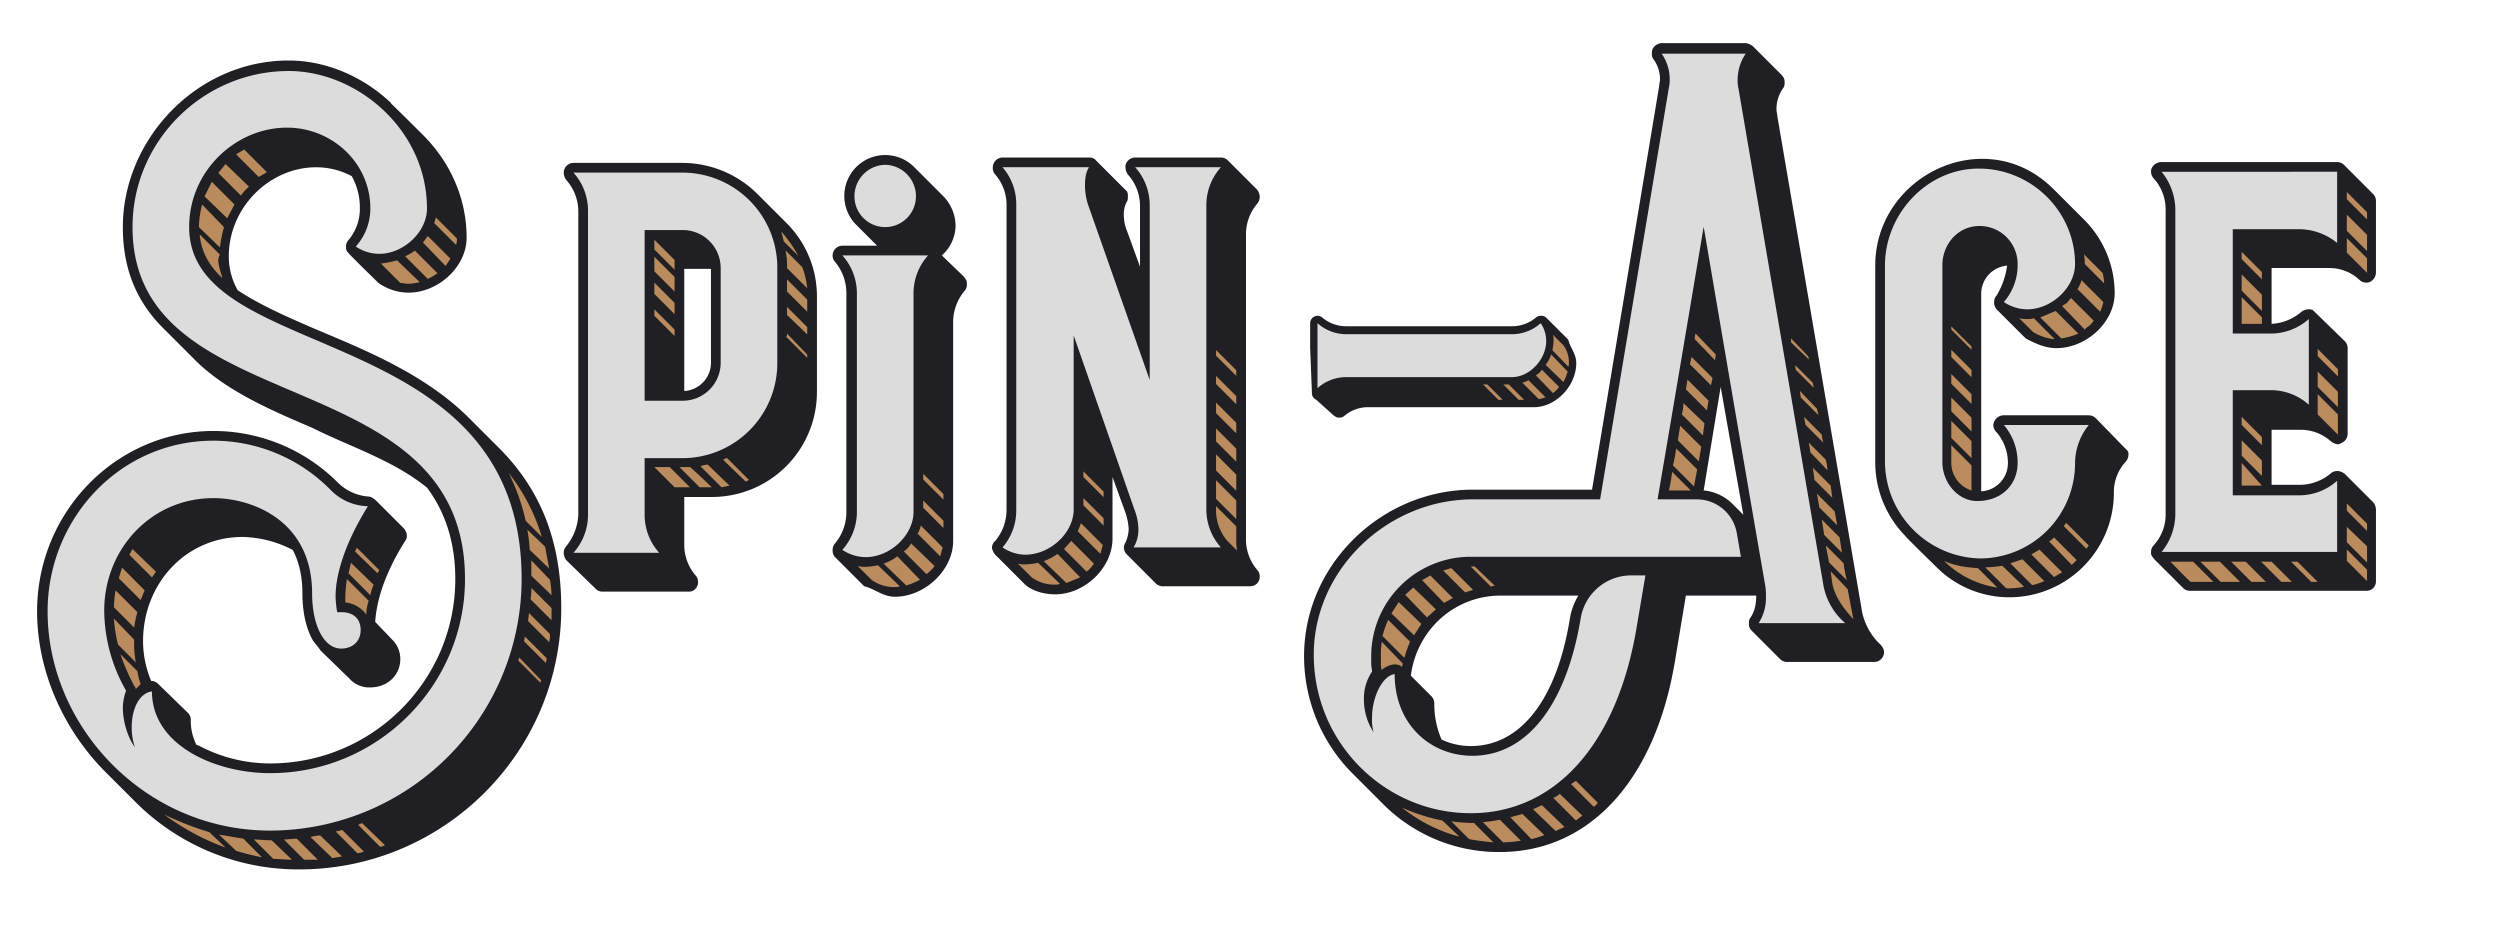 <svg id="Layer_1" data-name="Layer 1" xmlns="http://www.w3.org/2000/svg" viewBox="0 0 1039.057 386"><defs><style>.cls-1{fill:#202024;}.cls-2{fill:#b98b5d;}.cls-3{fill:#dcdcdc;}</style></defs><path class="cls-1" d="M124.347,361.349a95.585,95.585,0,0,1-68.589-28.58L43.321,320.331C25.837,302.51,15.416,278.306,15.416,254.097c0-41.353,32.946-74.971,73.293-74.971a73.03,73.03,0,0,1,51.775,21.517,20.275,20.275,0,0,0,12.438,5.714c1.346,0,2.016.673,3.025,1.346l12.105,12.102c1.008,1.681,1.008,2.017,1.008,2.69a3.21,3.21,0,0,1-.67,2.354c-10.426,16.473-12.105,28.24-12.442,33.619l7.063,7.396a11.142,11.142,0,0,1,3.362,8.071c0,6.725-5.379,11.767-12.442,11.767a10.995,10.995,0,0,1-8.742-3.7l-12.1-11.766c0-.333-2.021-2.687-3.03-4.033-2.687-4.708-4.371-11.432-4.371-19.5q0-10.591-4.033-18.154a47.322,47.322,0,0,0-20.842-5.379c-23.201,0-41.017,18.827-41.355,42.696a43.281,43.281,0,0,0,3.363,17.146,4.108,4.108,0,0,1,3.025,1.346l12.442,12.104a4.11,4.11,0,0,1,1.008,3.025,22.163,22.163,0,0,0,2.35,10.088c.338,0,.675.333,1.008.333a63.245,63.245,0,0,0,29.588,7.396c42.364,0,76.988-34.292,76.988-76.65,0-16.137-4.704-28.577-11.767-37.992-14.121-11.431-31.6-16.81-47.738-24.879-18.154-7.731-36.646-15.8-49.421-28.913L68.538,137.1C57.779,126.677,51.054,113.229,51.054,94.402c0-36.309,30.592-69.257,68.922-69.257,15.129,0,30.592,6.387,42.358,17.483.338.671,1.008,1.008,13.45,13.448,11.767,11.767,18.154,26.896,18.154,42.696,0,12.105-11.767,22.863-24.209,22.863a21.898,21.898,0,0,1-12.438-4.036s-12.437-12.102-12.437-12.44a2.607,2.607,0,0,1-1.008-2.352,3.619,3.619,0,0,1,1.008-3.027,20.207,20.207,0,0,0,4.704-13.11,26.629,26.629,0,0,0-3.363-13.448,31.108,31.108,0,0,0-14.792-3.698c-19.5,0-36.308,16.808-36.308,36.982a28.554,28.554,0,0,0,3.696,14.121c9.08,6.049,21.184,11.429,34.63,17.146,20.846,8.739,44.717,18.827,62.196,36.646l11.771,11.767c17.479,17.481,25.883,38.998,25.883,66.567C233.273,312.598,184.527,361.349,124.347,361.349Z"/><path class="cls-2" d="M57.104,254.435a43.635,43.635,0,0,0-1.346,6.388l-8.404-8.404a49.913,49.913,0,0,1,.675-7.061Zm-1.346,11.429a44.234,44.234,0,0,0,.675,9.417l-7.396-7.401a59.699,59.699,0,0,1-1.684-10.756Zm-5.041-29.921,9.412,9.415-1.679,4.033-9.08-9.077Zm6.388,43.034a31.674,31.674,0,0,0,1.346,5.379l-2.016,2.016a2.564,2.564,0,0,0-.675-1.346,91.024,91.024,0,0,1-5.712-13.108Zm-2.017-50.765,9.75,9.413L63.159,239.978l-9.417-9.415ZM87.025,345.881l6.725,6.388a98.441,98.441,0,0,1-25.55-13.783A128.578,128.578,0,0,0,87.025,345.881ZM93.08,94.402a61.687,61.687,0,0,0-1.684,8.406L82.655,94.402A42.475,42.475,0,0,1,84,84.989Zm-1.684,11.431a4.906,4.906,0,0,0-.67,2.354c0,2.352,1.346,5.715,1.679,7.396-5.379-5.044-8.742-10.758-9.413-18.154Zm3.025-15.129-9.412-9.078,3.025-6.052L97.451,84.989Zm9.08-13.11a17.547,17.547,0,0,0-3.363,3.698L90.726,71.877l3.025-3.698Zm-2.354,270.975,7.733,7.733a100.063,100.063,0,0,1-10.758-2.687l-7.058-6.725Zm6.388-275.011-9.413-9.413,3.363-2.019,9.413,9.415Zm13.788,283.753c-2.692,0-5.384-.333-7.733-.333l-8.071-8.071c2.354,0,4.371.338,7.396.338Zm-3.363-8.404c1.679,0,3.696-.338,5.379-.338l8.742,8.742h-5.717Zm11.091-1.008a16.826,16.826,0,0,1,4.038-.67l9.075,8.742-4.033.67Zm10.426-2.354a7.866,7.866,0,0,0,2.687-.671l9.08,9.075a10.342,10.342,0,0,1-2.692.675Zm4.033-97.835a62.189,62.189,0,0,1,.671-7.058l9.08,9.077a17.001,17.001,0,0,0-1.008,5.715,12.338,12.338,0,0,0-8.742-5.044ZM145.864,233.926l9.412,9.078a22.023,22.023,0,0,0-1.346,4.371l-9.075-9.077Zm1.679-4.706c.338-.673.67-1.008.67-1.681l9.417,9.412-.675,1.346Zm1.346,113.636c.671-.338,1.008-.675,1.679-.675l9.417,9.08a4.772,4.772,0,0,1-2.022.671ZM158.301,109.531a39.702,39.702,0,0,0,6.725-1.344l9.412,9.078a22.74,22.74,0,0,1-4.708.673c-1.341,0-2.35-.338-3.358-.338Zm10.088-3.024a25.352,25.352,0,0,0,4.033-2.355l9.413,9.415a24.945,24.945,0,0,1-4.034,2.352Zm9.412-8.407,9.413,9.415-2.016,3.025-9.413-9.748Zm3.363-7.731,8.742,8.742a7.373,7.373,0,0,1-.338,2.69l-9.08-9.08Zm37.317,126.074a86.24,86.24,0,0,0-7.058-19.835,80.121,80.121,0,0,1,13.783,26.561Zm-3.025,58.163c0-.338.338-1.008.338-1.346l9.075,9.417a1.247,1.247,0,0,1-.333,1.008Zm2.354-8.066c0-.675.338-1.346.338-2.017l9.075,9.074c0,.671-.338,1.346-.338,2.017Zm2.355-37.992a64.453,64.453,0,0,0-1.008-8.404l7.396,7.058,1.679,9.08Zm-.675,29.586c0-1.008.338-2.016.338-3.363l8.742,8.74a10.322,10.322,0,0,1-.338,3.363Zm9.75-5.379v5.044l-8.742-8.742a22.096,22.096,0,0,0,.338-4.706Zm-8.404-19.835,7.734,8.069a41.074,41.074,0,0,1,.67,6.388l-8.404-8.069Z"/><path class="cls-3" d="M112.242,345.211c-52.113,0-92.455-43.371-92.455-91.114,0-38.325,29.921-70.938,68.922-70.938a68.437,68.437,0,0,1,48.746,20.509,22.302,22.302,0,0,0,15.467,6.725c-10.083,16.138-13.446,29.248-13.446,37.316a41.225,41.225,0,0,0,.67,6.725h1.679c5.379,0,8.071,3.025,8.071,7.396,0,5.041-3.7,7.733-8.071,7.733-7.396,0-12.1-10.088-12.1-22.863,0-30.594-25.217-39.671-41.017-39.671-25.888,0-45.389,21.182-45.389,46.732a67.72,67.72,0,0,0,9.08,33.286,21.891,21.891,0,0,0-1.346,7.058c0,5.717,2.016,12.438,5.041,16.476a24.452,24.452,0,0,1-1.346-8.404c0-7.401,3.03-14.122,8.409-14.796,0,22.525,26.558,33.959,49.083,33.959,44.713,0,81.026-36.314,81.026-80.689,0-92.12-138.181-64.215-138.181-146.25,0-35.973,29.588-64.886,64.889-64.886,28.575,0,57.487,24.542,57.487,57.155,0,9.75-9.75,18.827-19.833,18.827a17.503,17.503,0,0,1-9.75-3.028,23.637,23.637,0,0,0,6.05-15.8c0-19.165-16.138-33.621-34.63-33.621-21.179,0-40.68,17.819-40.68,41.353,0,57.828,138.181,37.655,138.181,146.25A104.675,104.675,0,0,1,112.242,345.211Z"/><path class="cls-1" d="M401.865,118.25a3.801,3.801,0,0,1-1.008,2.692,20.207,20.207,0,0,0-4.704,13.113V224.826c0,12.105-11.767,23.201-24.209,23.201-5.041,0-8.404-3.363-12.775-4.371l-12.104-12.104a3.817,3.817,0,0,1-1.008-2.687,4.128,4.128,0,0,1,1.008-3.03,20.2,20.2,0,0,0,4.708-13.108v-90.776a20.221,20.221,0,0,0-4.708-13.113,3.817,3.817,0,0,1-1.008-2.687,4.09,4.09,0,0,1,4.033-4.033h14.459L355.807,93.375A16.999,16.999,0,0,1,380.016,69.504l12.1,12.104a17.908,17.908,0,0,1,5.046,12.1,16.75,16.75,0,0,1-5.717,12.442l9.413,9.074C401.195,116.233,401.865,115.9,401.865,118.25Z"/><path class="cls-2" d="M364.887,234.914l9.074,8.741a4.235,4.235,0,0,1-2.017.338,16.002,16.002,0,0,1-9.75-3.03l-5.712-5.712a11.509,11.509,0,0,0,3.358.333A25.908,25.908,0,0,0,364.887,234.914Zm2.354-.671a18.805,18.805,0,0,0,5.712-3.025l9.412,9.745a28.647,28.647,0,0,1-5.712,2.355Zm8.404-5.047a9.498,9.498,0,0,0,3.025-3.362l9.75,9.417a15.958,15.958,0,0,1-3.363,3.363Zm5.712-7.396a10.029,10.029,0,0,0,1.346-3.363l9.08,9.08-1.008,3.7Zm10.758-16.471v2.35l-8.404-8.404v-2.354Zm-8.404,2.687,8.404,8.404v3.025l-8.404-8.404Z"/><path class="cls-3" d="M385.728,106.15a23.637,23.637,0,0,0-6.05,15.8v90.776c0,9.75-9.75,18.825-19.838,18.825a17.542,17.542,0,0,1-9.75-3.025,23.621,23.621,0,0,0,6.055-15.8v-90.776a23.619,23.619,0,0,0-6.055-15.8ZM367.911,68.495a13.061,13.061,0,0,1,12.775,13.113,12.775,12.775,0,1,1-25.55,0A13.058,13.058,0,0,1,367.911,68.495Z"/><path class="cls-1" d="M522.563,236.929a3.807,3.807,0,0,1,1.008,2.692,3.883,3.883,0,0,1-4.033,4.033H483.567a4.12,4.12,0,0,1-3.03-1.008l-12.099-12.105a4.243,4.243,0,0,1-1.346-3.025,4.804,4.804,0,0,1,.671-2.016,14.263,14.263,0,0,0,1.346-5.717,26.312,26.312,0,0,0-1.346-6.723l-5.379-14.794v25.553c0,12.102-11.429,23.198-23.871,23.198-5.041,0-10.083-1.681-12.775-4.371l-12.099-12.105a6.715,6.715,0,0,1-1.346-2.69,3.652,3.652,0,0,1,1.346-3.025,20.207,20.207,0,0,0,4.704-13.113V85.303a19.321,19.321,0,0,0-4.704-12.775,3.806,3.806,0,0,1-1.008-2.689,4.147,4.147,0,0,1,4.033-4.371H452.633a3.663,3.663,0,0,1,3.03,1.346l12.775,12.775a4.304,4.304,0,0,1,.333,2.017c0,.673,0,1.681-.333,2.019a11.045,11.045,0,0,0-1.346,5.714,17.095,17.095,0,0,0,1.346,6.723l5.379,14.794V85.303a19.613,19.613,0,0,0-5.047-12.775,5.434,5.434,0,0,1-1.008-3.025,3.019,3.019,0,0,1,.338-1.681,4.13,4.13,0,0,1,3.7-2.355h35.634a4.11,4.11,0,0,1,3.03,1.346l12.099,12.102a5.229,5.229,0,0,1,1.008,3.028,4.451,4.451,0,0,1-1.008,2.689,19.563,19.563,0,0,0-4.704,13.11V223.819A19.56,19.56,0,0,0,522.563,236.929Z"/><path class="cls-2" d="M431.454,233.904l9.08,8.742a4.291,4.291,0,0,1-2.021.335,16.005,16.005,0,0,1-9.745-3.025l-5.717-5.714a9.332,9.332,0,0,0,3.025.335A26.009,26.009,0,0,0,431.454,233.904Zm2.355-.673a23.599,23.599,0,0,0,5.717-3.024l9.412,9.75-5.717,2.352Zm11.429-8.404,9.417,9.415a14.55,14.55,0,0,1-3.03,3.36l-9.412-9.413Zm2.692-4.036a35.077,35.077,0,0,0,1.341-3.36l9.08,9.077-1.008,3.698Zm10.758-16.473v2.354l-8.404-8.407v-2.352Zm-8.404,2.689,8.404,8.404v3.028l-8.404-8.407Zm63.537-50.767-8.404-8.404v-2.354l8.404,8.406Zm0,11.769-8.404-8.406v-3.363l8.404,8.407Zm0,12.102-8.404-8.404V167.337l8.404,8.404Zm0,11.766-8.404-8.404v-5.379l8.404,8.404Zm0,12.105-8.404-8.406v-6.723l8.404,8.404Zm0,11.767-8.404-8.404v-7.733l8.404,8.404Zm0,8.069a25.347,25.347,0,0,0,.338,5.044l-4.033-4.036a19.569,19.569,0,0,1-4.709-13.113v-1.344l8.404,8.404Z"/><path class="cls-3" d="M501.384,211.714a23.638,23.638,0,0,0,6.05,15.802H471.125a13.918,13.918,0,0,0,2.016-7.733,23.121,23.121,0,0,0-1.679-8.069l-25.218-72.282V211.714c0,9.75-9.75,18.827-20.171,18.827a17.295,17.295,0,0,1-9.412-3.025,23.381,23.381,0,0,0,5.717-15.802V85.303a23.381,23.381,0,0,0-5.717-15.8H452.633c-1.341,2.017-1.679,4.706-1.679,7.396a25.756,25.756,0,0,0,1.346,8.404l25.55,72.62V85.303a23.637,23.637,0,0,0-6.05-15.8h35.634a23.637,23.637,0,0,0-6.05,15.8Z"/><path class="cls-1" d="M783.058,271.084a4.089,4.089,0,0,1-4.033,4.033H743.049a4.099,4.099,0,0,1-3.025-1.008l-12.105-12.104a3.628,3.628,0,0,1-1.008-3.025,3.209,3.209,0,0,1,.67-2.354c1.684-2.352,2.355-5.715,2.355-9.078H700.686l-4.366,26.224c-8.072,50.432-35.638,80.353-72.96,80.353a67.847,67.847,0,0,1-49.084-20.509l-12.105-12.102a69.1,69.1,0,0,1-20.17-49.422c.337-37.655,32.275-68.586,70.267-68.586h49.422L689.595,35.742c0-1.008.333-1.681.333-2.69a13.947,13.947,0,0,0-2.687-8.404,3.208,3.208,0,0,1-.671-2.354,4.29,4.29,0,0,1,.333-2.016,4.564,4.564,0,0,1,3.7-2.355h34.963a6.068,6.068,0,0,1,3.03,1.346l12.1,12.102.675,1.008a4.311,4.311,0,0,1,.333,2.019,3.207,3.207,0,0,1-.67,2.352,15.001,15.001,0,0,0-2.692,8.742c0,1.008.337,1.681.337,2.69l35.3,206.427a26.269,26.269,0,0,0,6.055,11.767C781.374,267.721,783.058,269.065,783.058,271.084ZM623.361,247.548a37.232,37.232,0,0,0-27.229,12.105,38.545,38.545,0,0,0-9.75,21.179l8.404,8.406a4.266,4.266,0,0,1,1.346,3.025,36.854,36.854,0,0,0,3.025,15.13,28.991,28.991,0,0,0,12.104,2.689c20.842,0,35.971-19.5,41.35-53.792a27.854,27.854,0,0,1,3.363-8.742Zm101.197-33.619-9.412-53.122L708.087,203.841a19.551,19.551,0,0,1,12.1,5.717Z"/><path class="cls-2" d="M583.019,275.79a14.469,14.469,0,0,0-.338,1.681c0-1.008-2.354-1.346-3.025-1.346a8.867,8.867,0,0,0-5.379,2.354,9.272,9.272,0,0,1-.338-3.028V273.1a40.508,40.508,0,0,1,.338-6.388Zm3.025-9.077a53.872,53.872,0,0,0-2.354,6.723l-9.075-9.077a39.466,39.466,0,0,1,2.35-6.725Zm1.679-2.689-9.412-9.078,3.025-4.708,9.417,9.077Zm11.771,76.99,7.058,6.723a64.271,64.271,0,0,1-23.871-12.102A75.486,75.486,0,0,0,599.494,341.014Zm-6.392-84.388-9.074-9.413,3.363-3.025,9.412,9.077Zm7.063-6.05-9.08-9.415,3.363-2.017,9.413,9.413Zm8.742-4.371-9.08-9.077,3.363-1.011,9.08,9.08Zm3.696,95.818,8.071,8.069c-3.363-.338-6.725-.673-10.088-1.346l-7.396-7.396a65.429,65.429,0,0,0,8.071.673Zm8.742-98.507a3.033,3.033,0,0,0-1.679.335l-8.404-8.404h1.679Zm-5.042,98.17a50.723,50.723,0,0,0,7.058-1.008l8.742,8.742a50.472,50.472,0,0,1-7.396.673Zm16.476-3.363,9.074,8.742a32.8,32.8,0,0,1-5.379,1.681l-8.742-9.078Zm4.366-2.016a38.81,38.81,0,0,0,3.7-1.681l9.412,9.077-3.695,1.681Zm8.409-4.706a7.283,7.283,0,0,0,2.687-1.681l9.413,9.077-2.687,2.019Zm9.413-7.061,9.08,9.077a4.068,4.068,0,0,1-1.684,1.681l-9.412-9.413ZM693.628,203.841a62.526,62.526,0,0,0,1.346-7.731l7.733,7.731Zm1.679-10.421a51.21,51.21,0,0,0,1.346-7.061l8.742,8.742-1.346,7.061Zm3.03-16.476,8.742,8.742-1.013,6.053-8.737-8.742Zm.67-4.706a19.755,19.755,0,0,0,.671-4.706l8.742,8.404-.671,5.044Zm2.355-14.457,8.742,8.742-.675,4.033-8.742-8.74ZM703.041,148.37l8.742,8.739-.671,3.027-8.742-8.741Zm10.088-1.008-.338,2.352-8.404-8.742a5.693,5.693,0,0,1,.338-2.352Zm38.325.671a2.533,2.533,0,0,1,.338,1.346l-7.396-7.061V140.636Zm2.016,11.096c0,.671.338,1.344.338,2.016l-7.396-7.396-.338-2.019Zm2.354,13.448-7.396-7.398-.338-2.69,7.063,7.398Zm1.346,8.069a14.932,14.932,0,0,0,.671,3.361l-7.396-7.396-.67-3.363Zm1.679,10.421a23.055,23.055,0,0,1,.675,4.371l-7.063-7.396-.671-4.036Zm2.692,15.802-7.396-7.396-.675-5.044,7.401,7.396Zm2.016,11.431-7.396-7.398-1.008-5.714,7.396,7.396Zm2.017,11.429-7.396-7.396-1.008-6.388,7.396,7.396Zm.671,4.371a52.693,52.693,0,0,0,1.346,7.061l-7.396-7.396-1.346-7.061Zm4.038,23.199c-4.708-5.044-7.733-9.75-8.741-14.792l-.671-5.044,7.058,7.396Z"/><path class="cls-3" d="M730.945,258.979a19.558,19.558,0,0,0,3.025-11.094,24.045,24.045,0,0,0-.333-4.708c-11.096-63.878-25.55-148.937-25.55-148.937s-13.113,77.999-19.167,113.301h16.475A16.91,16.91,0,0,1,721.87,221.66l1.679,9.75H611.261a41.324,41.324,0,0,0-41.355,41.352v3.027c0,1.344.338,2.352.338,3.361a19.79,19.79,0,0,0-3.363,11.431,24.765,24.765,0,0,0,4.033,13.786,18.681,18.681,0,0,1-.67-6.052c0-8.742,4.371-17.484,9.412-18.154,0,21.179,15.13,33.957,32.276,33.957,22.525,0,39-20.846,45.05-57.155a21.28,21.28,0,0,1,20.846-17.819h6.05l-3.7,21.852c-8.066,48.078-33.617,76.991-68.917,76.991-35.638,0-65.226-29.248-65.226-65.895,0-35.303,30.596-64.551,66.234-64.551h52.784L693.628,36.415a13.739,13.739,0,0,0,.338-3.698A18.34,18.34,0,0,0,690.603,22.294h34.963a19.437,19.437,0,0,0-3.363,10.758,13.72,13.72,0,0,0,.338,3.698L757.841,243.177a27.06,27.06,0,0,0,9.08,15.802Z"/><path class="cls-1" d="M829.825,179.662a4.109,4.109,0,0,1-1.346-3.028,4.401,4.401,0,0,1,4.371-4.033h35.3a4.281,4.281,0,0,1,3.03,1.344l13.108,13.448a2.516,2.516,0,0,1,.338,1.681,4.481,4.481,0,0,1-1.008,2.69,18.567,18.567,0,0,0-5.041,13.113,43.477,43.477,0,0,1-43.372,43.369A42.736,42.736,0,0,1,804.613,235.47c-.338-.335-12.442-12.105-12.78-12.775a43.833,43.833,0,0,1-12.438-30.594v-81.699c0-25.886,21.855-44.377,44.38-44.377,10.421,0,20.842,3.698,29.921,12.775L865.801,90.904a43.259,43.259,0,0,1,13.108,30.929c0,12.105-11.766,22.863-24.204,22.863-4.371,0-8.404-1.681-12.775-4.036l-12.105-12.102a4.471,4.471,0,0,1-1.008-3.363,3.642,3.642,0,0,1,1.008-2.354,32.325,32.325,0,0,0,4.371-12.44,11.745,11.745,0,0,0-10.758,11.769v82.032a11.725,11.725,0,0,0,11.096-11.432A19.567,19.567,0,0,0,829.825,179.662Z"/><path class="cls-2" d="M830.163,244.212a40.001,40.001,0,0,1-22.193-11.096c4.371,2.019,9.08,2.689,14.121,3.027Zm-19.163-107.249v-1.344l8.404,8.404v1.346Zm0,11.431v-3.024l8.404,8.404v3.024Zm0,11.094v-4.033l8.404,8.404v4.036Zm0,11.432v-5.715l8.404,8.404v5.715Zm0,11.093V174.953l8.404,8.407v7.061Zm8.404,21.855a12.12,12.12,0,0,1-8.404-11.767V185.041l8.404,8.404Zm21.85,40.006a36.872,36.872,0,0,1-6.05.673c-1.008,0-1.346,0-1.679-.335l-8.409-8.407a50.343,50.343,0,0,0,7.063-.67Zm8.409-2.352a29.679,29.679,0,0,1-5.046,1.681l-9.075-9.08,5.041-1.679ZM839.238,132.257a11.478,11.478,0,0,0,3.363.335,6.591,6.591,0,0,0,2.692-.335l8.742,8.742a20.82,20.82,0,0,1-9.08-3.027ZM857.059,237.825l-3.363,2.016-9.412-9.415,3.363-2.016Zm-9.08-105.906,6.388-2.687,9.413,9.413a27.818,27.818,0,0,1-7.058,2.017ZM863.109,232.781l-2.016,2.017-9.413-9.75a8.973,8.973,0,0,0,2.017-1.681Zm-6.05-105.568,2.017-1.344,1.679-2.016,9.417,9.413a8.848,8.848,0,0,1-1.684,2.016,8.952,8.952,0,0,0-2.016,1.681Zm11.091,99.516-1.008,1.346-9.413-9.415,1.008-1.344Zm-4.704-106.576a12.351,12.351,0,0,0,1.679-3.698l9.08,9.077a19.172,19.172,0,0,1-1.346,4.036Zm3.025-10.421a16.305,16.305,0,0,0-.338-4.036l7.733,7.733a19.57,19.57,0,0,1,.671,4.371Z"/><path class="cls-3" d="M832.85,176.634h35.3a25.417,25.417,0,0,0-5.712,16.137,39.607,39.607,0,0,1-39.338,39.336A40.473,40.473,0,0,1,783.429,192.101v-81.699c0-21.517,17.484-40.342,39-40.342,21.855,0,40.009,17.817,40.009,39.671,0,9.75-9.75,18.827-19.838,18.827a17.502,17.502,0,0,1-9.75-3.028,23.356,23.356,0,0,0,5.717-15.8A15.785,15.785,0,0,0,822.767,93.929c-9.417,0-15.467,8.069-15.467,16.138v82.035c0,8.404,6.387,16.138,14.459,16.138,10.421,0,16.808-7.061,16.808-15.802A23.991,23.991,0,0,0,832.85,176.634Z"/><path class="cls-1" d="M900.086,213.602V87.191a19.302,19.302,0,0,0-4.709-12.775,4.102,4.102,0,0,1-1.341-3.025,3.057,3.057,0,0,1,.333-1.681,4.669,4.669,0,0,1,4.038-2.354h72.955a4.108,4.108,0,0,1,3.025,1.346l12.104,12.102a4.119,4.119,0,0,1,1.008,3.027v29.586a4.562,4.562,0,0,1-2.354,3.698,3.041,3.041,0,0,1-1.684.335,3.806,3.806,0,0,1-2.687-1.008,18.282,18.282,0,0,0-13.113-5.044H944.128v23.198a20.57,20.57,0,0,0,12.438-5.041,5.429,5.429,0,0,1,3.03-1.008,3.655,3.655,0,0,1,1.679.336l13.451,13.11a4.122,4.122,0,0,1,1.008,3.028v35.3a4.13,4.13,0,0,1-2.354,3.698,5.667,5.667,0,0,1-1.684.673,6.049,6.049,0,0,1-3.024-1.344,18.688,18.688,0,0,0-12.775-4.708H944.128v22.863H955.557a20.202,20.202,0,0,0,13.113-4.706,3.826,3.826,0,0,1,2.692-1.011,3.017,3.017,0,0,1,1.679.337c.338,0,.675.336,1.346.673l12.104,12.102a5.432,5.432,0,0,1,1.008,3.025v29.588a3.885,3.885,0,0,1-4.038,4.033H910.507a4.117,4.117,0,0,1-3.025-1.008l-12.105-12.104-1.008-1.346a2.53,2.53,0,0,1-.333-1.679,3.815,3.815,0,0,1,1.008-2.692A18.837,18.837,0,0,0,900.086,213.602Z"/><path class="cls-2" d="M911.515,233.438l8.409,8.404h-9.417s-.333,0-8.404-8.404Zm11.096,0,8.404,8.404h-8.066l-8.409-8.404Zm10.758,0,8.404,8.404h-6.05l-8.404-8.404Zm6.725-117.332-8.404-8.407v-3.024l8.404,8.404Zm0,13.11-8.404-8.404v-6.725l8.404,8.407Zm0,5.379h-8.404v-11.094l8.404,8.404Zm0,50.429-8.404-8.404v-3.363l8.404,8.407Zm0,12.777-8.404-8.406v-6.388l8.404,8.407Zm0,4.034h-8.404v-9.413Zm4.033,31.602,8.404,8.404h-4.371l-8.404-8.404Zm10.758,0,8.404,8.404h-2.687l-8.404-8.404Zm8.404-88.419,8.404,8.404v3.027l-8.404-8.406Zm0,9.413,8.404,8.406v6.388l-8.404-8.404Zm0,9.415,8.404,8.404v8.406l-8.404-8.406Zm20.509-75.647v3.028l-8.404-8.407v-3.025Zm-8.404,1.011,8.404,8.404v6.723l-8.404-8.404Zm0,9.747,8.404,8.407v6.053l-8.404-8.407Zm0,110.277,8.404,8.404v3.025l-8.404-8.404Zm0,9.748,8.404,8.069v6.725l-8.404-8.404Zm0,9.415,8.404,8.404v4.709l-8.404-8.404Z"/><path class="cls-3" d="M971.362,71.39V100.976A25.168,25.168,0,0,0,955.557,95.259H927.99v43.372h15.8a23.641,23.641,0,0,0,15.805-6.052v35.638a23.641,23.641,0,0,0-15.805-6.052H927.99v43.707H955.557a23.641,23.641,0,0,0,15.805-6.052v29.586H898.407a25.176,25.176,0,0,0,5.712-15.802V87.191a25.175,25.175,0,0,0-5.712-15.8Z"/><path class="cls-1" d="M554.459,172.801c.764.256.512.764,2.293.764a2.879,2.879,0,0,0,2.041-.764,15.319,15.319,0,0,1,9.941-3.566h68.811c9.176,0,17.587-8.92,17.587-18.352,0-3.822-2.549-6.371-3.313-9.685l-9.176-9.176a2.891,2.891,0,0,0-2.037-.765,3.129,3.129,0,0,0-2.297.765,15.314,15.314,0,0,1-9.937,3.569H559.557a15.331,15.331,0,0,1-9.941-3.569,2.891,2.891,0,0,0-2.037-.765,3.1,3.1,0,0,0-3.057,3.058v10.114l.748,19.031a2.938,2.938,0,0,0,1.761,2.67"/><path class="cls-2" d="M645.7,141.707a8.725,8.725,0,0,0-.253-2.545l4.33,4.33a12.131,12.131,0,0,1,2.297,7.391,3.21,3.21,0,0,1-.256,1.529l-6.627-6.879A19.64,19.64,0,0,0,645.7,141.707Zm5.863,12.745a21.716,21.716,0,0,1-1.785,4.33l-7.388-7.135a14.255,14.255,0,0,0,2.293-4.33Zm-3.566,6.371a12.097,12.097,0,0,1-2.549,2.549l-7.139-7.391a7.2,7.2,0,0,0,2.549-2.293Zm-5.606,4.334-2.805.765-6.883-6.883a7.603,7.603,0,0,0,2.549-1.02Zm-25.999-5.354h1.785l6.371,6.371h-1.781Zm10.705,0,6.371,6.371h-2.293l-6.371-6.371Z"/><path class="cls-3" d="M640.349,134.316A17.906,17.906,0,0,1,628.372,138.906H559.557a17.906,17.906,0,0,1-11.977-4.59v27.016a17.919,17.919,0,0,1,11.977-4.586h68.815c7.391,0,14.27-7.391,14.27-15.038A13.297,13.297,0,0,0,640.349,134.316Z"/><path class="cls-1" d="M284.399,206.557v19.5a19.538,19.538,0,0,0,4.708,13.11,3.827,3.827,0,0,1,1.008,2.692,2.505,2.505,0,0,1-.338,1.679,3.635,3.635,0,0,1-3.7,2.354H250.445a3.817,3.817,0,0,1-2.692-1.008l-12.438-12.105a5.212,5.212,0,0,1-1.008-3.025,3.807,3.807,0,0,1,1.008-2.69,22.547,22.547,0,0,0,5.041-13.113V87.541a19.632,19.632,0,0,0-5.041-12.775,5.396,5.396,0,0,1-1.008-3.025,4.088,4.088,0,0,1,4.033-4.036h45.388a44.333,44.333,0,0,1,30.929,12.777l12.105,12.102A42.938,42.938,0,0,1,339.537,123.516v39.333a43.621,43.621,0,0,1-43.709,43.707Zm11.096-55.809V111.747h-11.096v50.767A11.796,11.796,0,0,0,295.495,150.747Z"/><path class="cls-2" d="M280.366,112.085l-8.404-8.407v-4.033l8.404,8.404Zm0,9.077-8.404-8.404v-6.052l8.404,8.404Zm0,9.413-8.404-8.404V117.464l8.404,8.404Zm0,9.08-8.404-8.407v-2.69l8.404,8.404Zm-2.016,54.462,8.404,8.407h-6.388l-8.404-8.407Zm8.404,0s.333,0,9.075,8.407h-5.042l-8.404-8.407Zm4.371-.335a9.846,9.846,0,0,1,3.025-.673l9.08,8.742-3.363.673Zm9.413-2.689c.671-.338,1.008-.673,1.679-.673l9.08,9.078-1.346.673Zm24.209-94.81a54.17,54.17,0,0,1,7.058,10.085l-6.05-6.05Zm2.35,15.13a27.633,27.633,0,0,0-.671-7.396l7.058,7.061a36.919,36.919,0,0,1,2.022,8.74Zm-.333,28.577c.333-.335.333-.673.333-1.346l8.409,8.742V148.731Zm8.742-15.465V129.566l-8.409-8.404v-5.044Zm-8.409,3.025,8.409,8.404v3.027l-8.409-8.069Z"/><path class="cls-3" d="M283.728,71.74A39.459,39.459,0,0,1,323.062,111.412v39.336a39.459,39.459,0,0,1-39.333,39.671H267.923v23.534a23.621,23.621,0,0,0,6.055,15.802H238.34a23.64,23.64,0,0,0,6.05-15.802V87.541a23.64,23.64,0,0,0-6.05-15.8ZM299.528,111.412a15.782,15.782,0,0,0-15.8-15.802H267.923v70.94h15.805a15.782,15.782,0,0,0,15.8-15.802Z"/></svg>